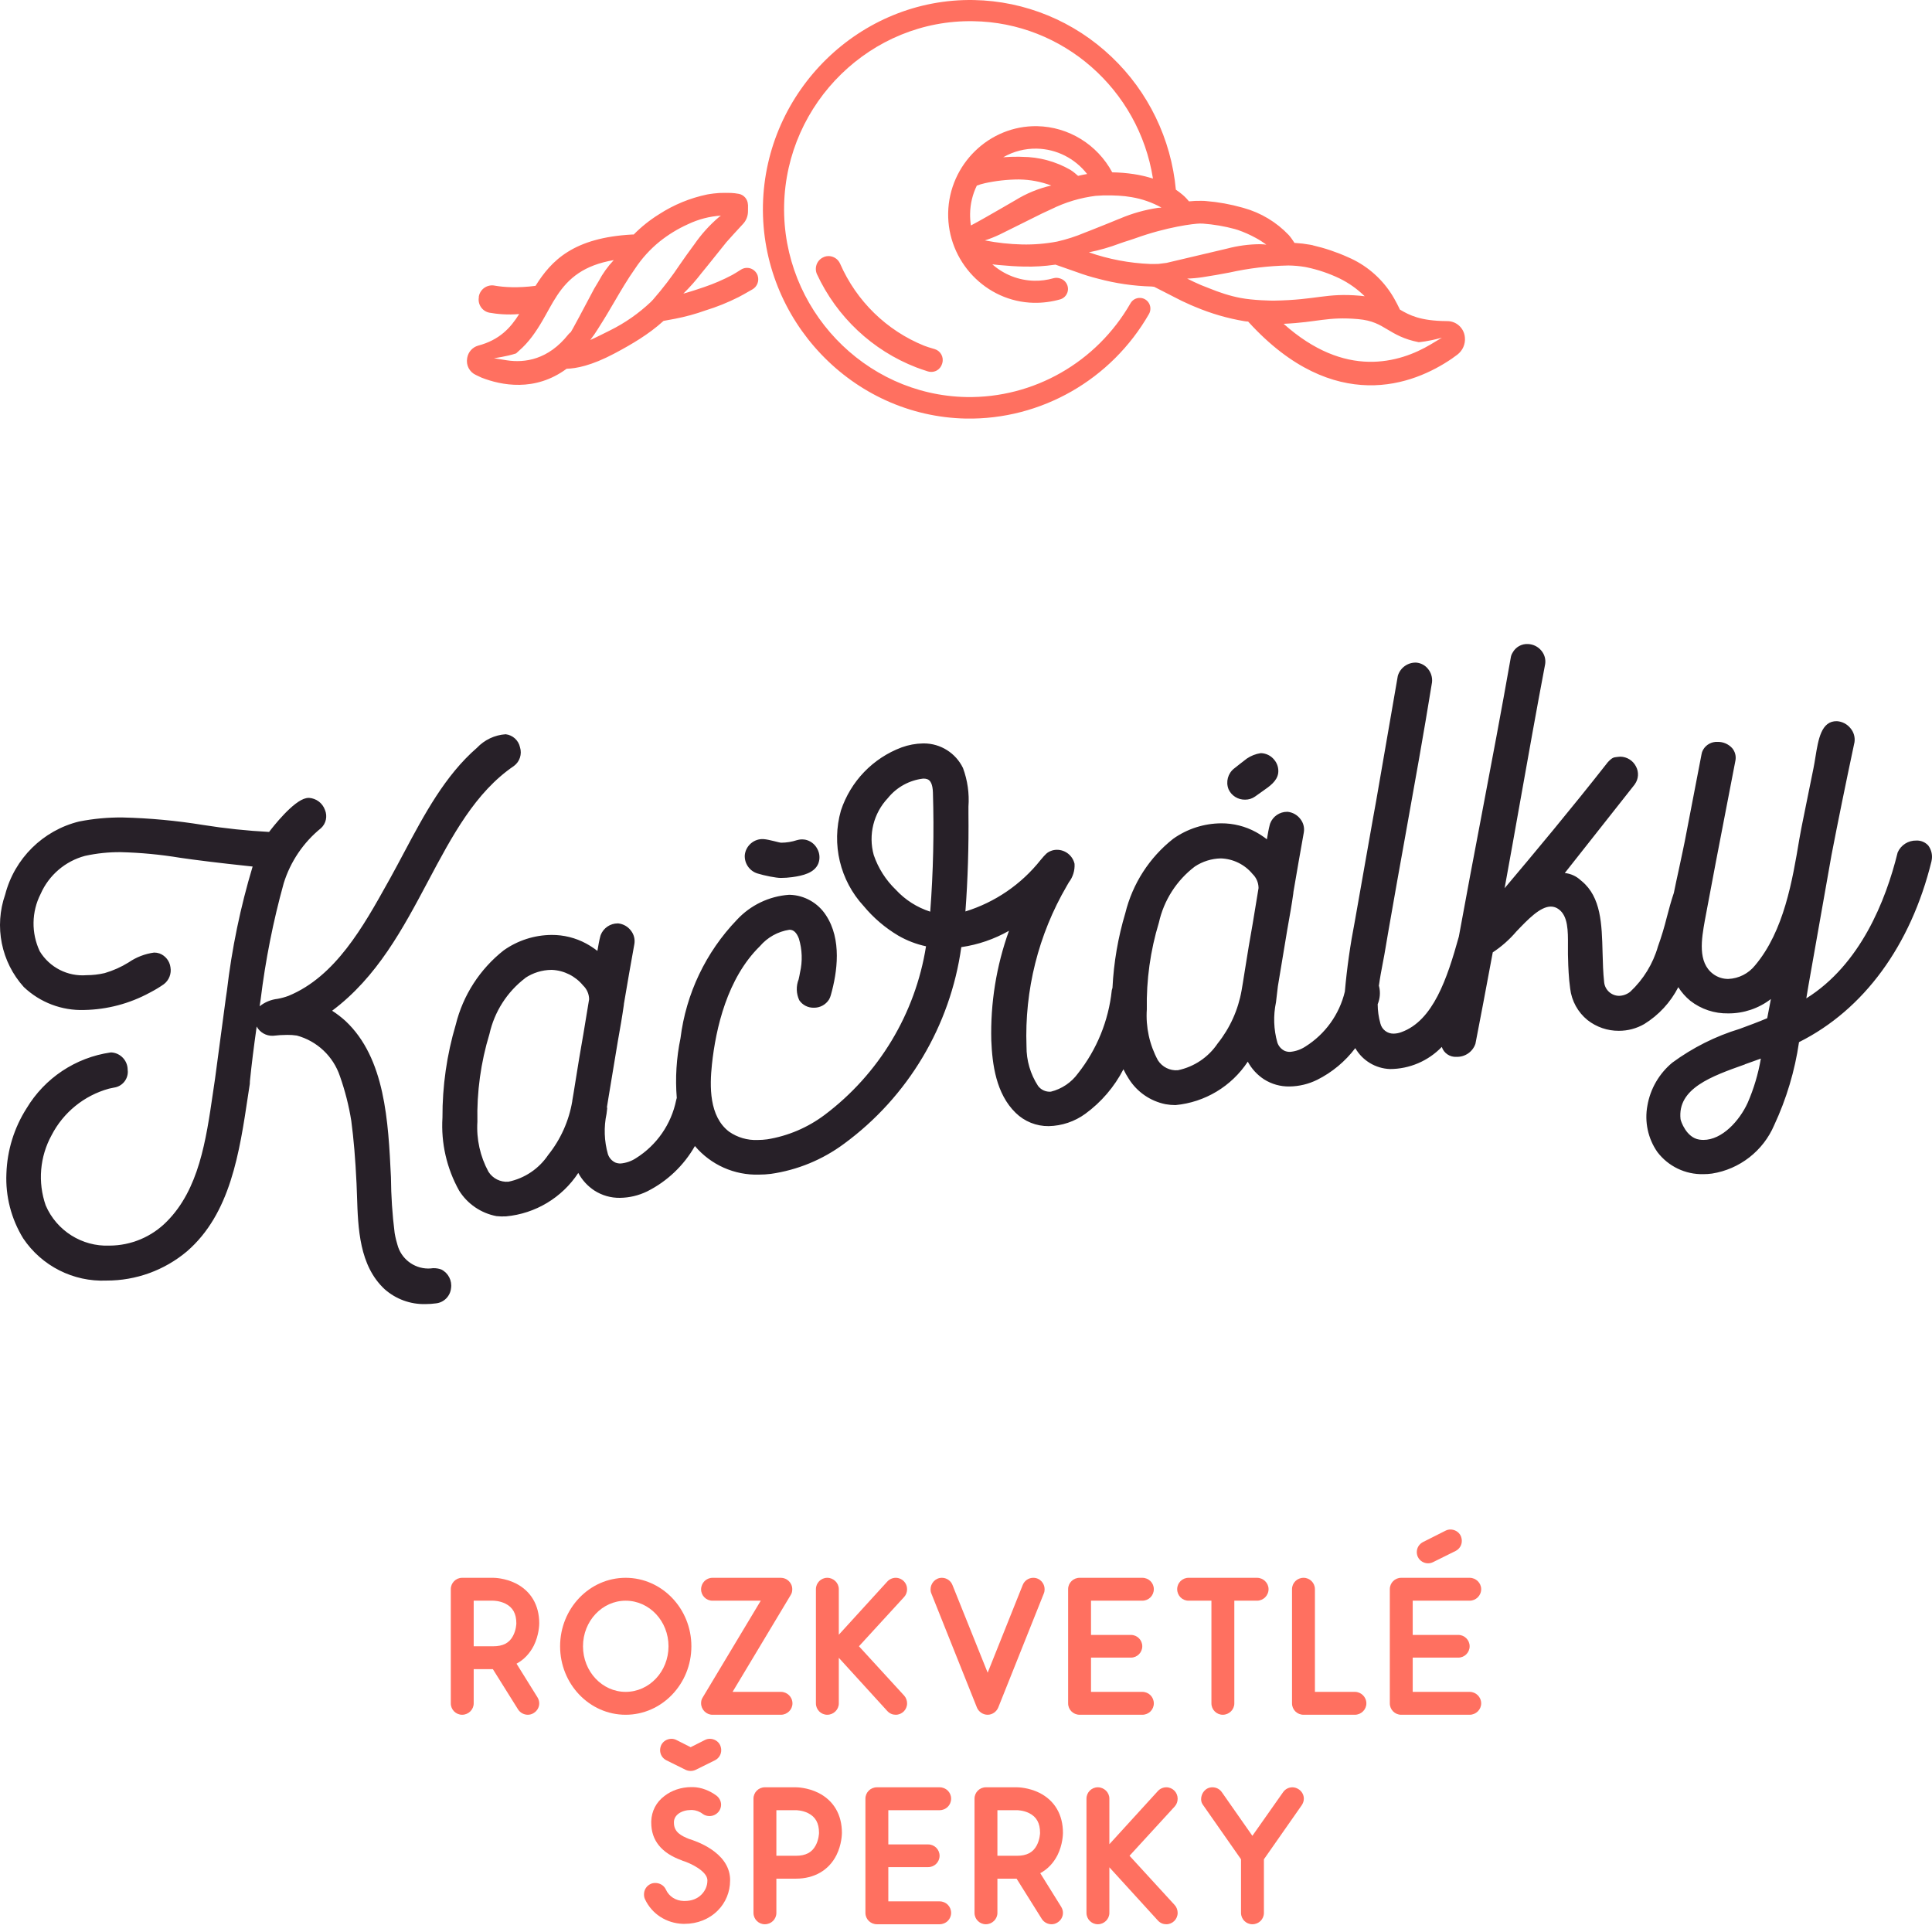 <svg width="120" height="120" viewBox="0 0 120 120" fill="none" xmlns="http://www.w3.org/2000/svg">
<g clip-path="url(#clip0_359_332)">
<path d="M80.68 111.146C80.874 111.279 80.984 111.498 80.984 111.717C80.984 111.863 80.934 112.009 80.85 112.13L78.504 115.484V118.814C78.504 119.203 78.189 119.519 77.787 119.519C77.398 119.519 77.082 119.203 77.082 118.814V115.484L74.737 112.13C74.651 112.021 74.603 111.899 74.603 111.753C74.603 111.389 74.871 111.012 75.308 111.012C75.538 111.012 75.757 111.121 75.891 111.316L77.787 114.026L79.695 111.316C79.829 111.121 80.047 111.012 80.278 111.012C80.412 111.012 80.558 111.061 80.68 111.146Z" fill="#FF7060"/>
<path d="M70.157 115.265L72.964 118.328C73.086 118.461 73.146 118.644 73.146 118.814C73.146 119.203 72.83 119.519 72.442 119.519C72.247 119.519 72.065 119.446 71.919 119.288L68.905 115.982V118.814C68.905 119.203 68.577 119.519 68.188 119.519C67.799 119.519 67.483 119.203 67.483 118.814V111.717C67.483 111.328 67.799 111.012 68.188 111.012C68.577 111.012 68.905 111.328 68.905 111.717V114.548L71.919 111.243C72.053 111.097 72.247 111.012 72.442 111.012C72.843 111.012 73.146 111.34 73.146 111.717C73.146 111.899 73.086 112.069 72.964 112.203L70.157 115.265Z" fill="#FF7060"/>
<path d="M64.612 116.347L65.913 118.437C65.986 118.559 66.022 118.68 66.022 118.814C66.022 119.045 65.901 119.276 65.682 119.409C65.573 119.482 65.439 119.519 65.317 119.519C65.074 119.519 64.843 119.397 64.71 119.191L63.142 116.687H61.951V118.814C61.951 119.203 61.623 119.519 61.234 119.519C60.845 119.519 60.529 119.203 60.529 118.814V111.717C60.529 111.328 60.845 111.012 61.234 111.012H63.166C63.239 111.012 63.883 111.024 64.552 111.352C65.5 111.826 66.022 112.701 66.022 113.844C66.022 113.916 66.01 114.573 65.682 115.229C65.427 115.727 65.062 116.104 64.612 116.347ZM61.951 112.434V115.265H63.166C63.774 115.265 64.163 115.059 64.394 114.621C64.588 114.257 64.6 113.868 64.6 113.844C64.6 113.236 64.382 112.847 63.92 112.616C63.555 112.434 63.166 112.434 63.166 112.434H61.951Z" fill="#FF7060"/>
<path d="M58.359 118.097C58.76 118.097 59.076 118.413 59.076 118.814C59.076 119.203 58.76 119.519 58.359 119.519H54.47C54.069 119.519 53.753 119.203 53.753 118.814V111.717C53.753 111.328 54.069 111.012 54.47 111.012H58.359C58.76 111.012 59.076 111.328 59.076 111.717C59.076 112.118 58.76 112.434 58.359 112.434H55.175V114.561H57.654C58.043 114.561 58.359 114.877 58.359 115.265C58.359 115.654 58.043 115.97 57.654 115.97H55.175V118.097H58.359Z" fill="#FF7060"/>
<path d="M47.505 119.519C47.116 119.519 46.8 119.203 46.8 118.814V111.717C46.8 111.328 47.116 111.012 47.505 111.012H49.437C49.51 111.012 50.154 111.024 50.822 111.352C51.77 111.826 52.293 112.701 52.293 113.844C52.293 113.916 52.281 114.573 51.952 115.229C51.478 116.165 50.579 116.687 49.437 116.687H48.222V118.814C48.222 119.203 47.906 119.519 47.505 119.519ZM48.222 112.434V115.265H49.437C50.045 115.265 50.433 115.059 50.664 114.621C50.859 114.257 50.871 113.868 50.871 113.844C50.871 113.236 50.652 112.847 50.19 112.616C49.826 112.434 49.437 112.434 49.437 112.434H48.222Z" fill="#FF7060"/>
<path d="M42.795 114.22C43.16 114.33 45.274 115.01 45.347 116.687V116.809C45.347 117.514 45.068 118.182 44.581 118.668C44.047 119.203 43.318 119.494 42.516 119.494H42.418C41.385 119.458 40.486 118.875 40.061 117.963C40.012 117.866 40 117.757 40 117.659C40 117.392 40.146 117.137 40.413 117.015C40.51 116.967 40.608 116.955 40.705 116.955C40.972 116.955 41.24 117.1 41.361 117.368C41.556 117.793 41.969 118.061 42.467 118.073H42.528C42.953 118.073 43.305 117.939 43.561 117.684C43.804 117.441 43.937 117.137 43.937 116.809V116.76C43.901 116.201 42.844 115.703 42.382 115.569L42.333 115.545C41.082 115.095 40.45 114.305 40.45 113.212V113.115C40.474 112.495 40.753 111.936 41.276 111.547C41.714 111.207 42.309 111 42.941 111H43.05C43.561 111.012 44.083 111.219 44.509 111.535C44.691 111.681 44.788 111.887 44.788 112.094C44.788 112.24 44.739 112.398 44.642 112.519C44.496 112.701 44.29 112.799 44.071 112.799C43.925 112.799 43.779 112.762 43.646 112.665C43.463 112.519 43.22 112.434 43.002 112.422H42.929C42.333 112.422 41.872 112.726 41.859 113.163V113.212C41.859 113.807 42.321 114.026 42.795 114.22Z" fill="#FF7060"/>
<path d="M87.746 105.085H91.282C91.671 105.085 91.999 105.401 91.999 105.802C91.999 106.191 91.671 106.507 91.282 106.507H87.029C86.64 106.507 86.324 106.191 86.324 105.802V98.705C86.324 98.316 86.64 98 87.029 98H91.282C91.671 98 91.999 98.316 91.999 98.705C91.999 99.106 91.671 99.422 91.282 99.422H87.746V101.548H90.578C90.966 101.548 91.282 101.864 91.282 102.253C91.282 102.642 90.966 102.958 90.578 102.958H87.746V105.085Z" fill="#FF7060"/>
<path d="M84.151 106.507H80.967C80.566 106.507 80.25 106.191 80.25 105.802V98.705C80.25 98.316 80.566 98 80.967 98C81.356 98 81.672 98.316 81.672 98.705V105.085H84.151C84.54 105.085 84.868 105.401 84.868 105.802C84.868 106.191 84.54 106.507 84.151 106.507Z" fill="#FF7060"/>
<path d="M73.822 98H78.075C78.464 98 78.792 98.316 78.792 98.705C78.792 99.106 78.464 99.422 78.075 99.422H76.666V105.802C76.666 106.191 76.338 106.507 75.949 106.507C75.56 106.507 75.244 106.191 75.244 105.802V99.422H73.822C73.433 99.422 73.117 99.106 73.117 98.705C73.117 98.316 73.433 98 73.822 98Z" fill="#FF7060"/>
<path d="M70.949 105.085C71.35 105.085 71.666 105.401 71.666 105.802C71.666 106.191 71.35 106.507 70.949 106.507H67.06C66.659 106.507 66.343 106.191 66.343 105.802V98.705C66.343 98.316 66.659 98 67.06 98H70.949C71.35 98 71.666 98.316 71.666 98.705C71.666 99.106 71.35 99.422 70.949 99.422H67.765V101.548H70.244C70.632 101.548 70.949 101.864 70.949 102.253C70.949 102.642 70.632 102.958 70.244 102.958H67.765V105.085H70.949Z" fill="#FF7060"/>
<path d="M61.346 106.507C61.055 106.507 60.787 106.324 60.678 106.057L57.847 98.972C57.81 98.887 57.798 98.802 57.798 98.717C57.798 98.352 58.09 98 58.503 98C58.782 98 59.05 98.17 59.159 98.45L61.346 103.894L63.522 98.45C63.631 98.17 63.898 98 64.178 98C64.603 98 64.883 98.352 64.883 98.705C64.883 98.79 64.871 98.887 64.834 98.972L62.003 106.057C61.893 106.324 61.626 106.507 61.346 106.507Z" fill="#FF7060"/>
<path d="M53.351 102.253L56.158 105.316C56.28 105.449 56.341 105.632 56.341 105.802C56.341 106.191 56.025 106.507 55.636 106.507C55.441 106.507 55.259 106.434 55.113 106.276L52.1 102.97V105.802C52.1 106.191 51.771 106.507 51.383 106.507C50.994 106.507 50.678 106.191 50.678 105.802V98.705C50.678 98.316 50.994 98 51.383 98C51.771 98 52.1 98.316 52.1 98.705V101.536L55.113 98.231C55.247 98.085 55.441 98 55.636 98C56.037 98 56.341 98.328 56.341 98.705C56.341 98.887 56.28 99.057 56.158 99.191L53.351 102.253Z" fill="#FF7060"/>
<path d="M48.504 106.507H44.251C43.874 106.507 43.546 106.191 43.546 105.79C43.546 105.668 43.57 105.547 43.643 105.437L47.252 99.422H44.251C43.862 99.422 43.546 99.106 43.546 98.717C43.546 98.316 43.862 98 44.251 98H48.504C48.869 98 49.209 98.304 49.209 98.705C49.209 98.839 49.185 98.96 49.112 99.069L45.502 105.085H48.504C48.893 105.085 49.221 105.401 49.221 105.802C49.221 106.191 48.893 106.507 48.504 106.507Z" fill="#FF7060"/>
<path d="M38.86 106.507C36.612 106.507 34.789 104.599 34.789 102.253C34.789 99.908 36.612 98 38.86 98C41.108 98 42.943 99.908 42.943 102.253C42.943 104.599 41.108 106.507 38.86 106.507ZM38.86 99.422C37.402 99.422 36.211 100.686 36.211 102.253C36.211 103.821 37.402 105.085 38.86 105.085C40.331 105.085 41.522 103.821 41.522 102.253C41.522 100.686 40.331 99.422 38.86 99.422Z" fill="#FF7060"/>
<path fill-rule="evenodd" clip-rule="evenodd" d="M44.412 109.332C44.412 109.332 43.67 109.7 43.225 109.92C43.019 110.023 42.777 110.023 42.571 109.92C42.126 109.7 41.384 109.332 41.384 109.332C41.132 109.2 41 108.96 41 108.708C41 108.6 41.024 108.492 41.072 108.384C41.192 108.144 41.444 108 41.708 108C41.816 108 41.912 108.024 42.008 108.072L42.898 108.521L43.788 108.072C43.884 108.024 43.98 108 44.088 108C44.352 108 44.604 108.144 44.724 108.384C44.772 108.492 44.796 108.6 44.796 108.708C44.796 108.96 44.664 109.2 44.412 109.332Z" fill="#FF7060"/>
<path d="M88.696 97.1C88.444 97.1 88.192 96.956 88.072 96.716C88.024 96.62 88 96.512 88 96.404C88 96.152 88.132 95.912 88.384 95.78L89.788 95.072C89.884 95.024 89.98 95 90.088 95C90.352 95 90.604 95.144 90.724 95.384C90.772 95.492 90.796 95.6 90.796 95.708C90.796 95.96 90.664 96.2 90.412 96.332L89.008 97.028C88.912 97.076 88.804 97.1 88.696 97.1Z" fill="#FF7060"/>
<path d="M32.083 103.335L33.384 105.425C33.456 105.547 33.493 105.668 33.493 105.802C33.493 106.033 33.371 106.264 33.153 106.397C33.043 106.47 32.91 106.507 32.788 106.507C32.545 106.507 32.314 106.385 32.18 106.179L30.613 103.675H29.422V105.802C29.422 106.191 29.094 106.507 28.705 106.507C28.316 106.507 28 106.191 28 105.802V98.705C28 98.316 28.316 98 28.705 98H30.637C30.71 98 31.354 98.012 32.022 98.34C32.97 98.814 33.493 99.689 33.493 100.832C33.493 100.904 33.481 101.561 33.153 102.217C32.897 102.715 32.533 103.092 32.083 103.335ZM29.422 99.422V102.253H30.637C31.245 102.253 31.634 102.047 31.864 101.609C32.059 101.245 32.071 100.856 32.071 100.832C32.071 100.224 31.852 99.835 31.391 99.604C31.026 99.422 30.637 99.422 30.637 99.422H29.422Z" fill="#FF7060"/>
<path d="M23.892 80.076C22.314 78.608 22.239 76.307 22.174 74.28C22.165 74.012 22.157 73.759 22.145 73.506C22.07 71.948 21.969 70.751 21.82 69.625C21.67 68.678 21.432 67.747 21.113 66.843C20.698 65.607 19.692 64.659 18.436 64.32C18.237 64.29 18.038 64.276 17.837 64.279C17.543 64.28 17.248 64.299 16.956 64.334H16.948C16.532 64.349 16.14 64.126 15.943 63.759C15.759 65.058 15.624 66.144 15.522 67.156L15.516 67.322C15.484 67.539 15.451 67.756 15.416 67.975C14.872 71.62 14.311 75.389 11.61 77.726C10.213 78.901 8.444 79.543 6.62 79.538C4.556 79.629 2.589 78.633 1.439 76.916C0.698 75.707 0.334 74.303 0.398 72.886C0.446 71.448 0.879 70.05 1.652 68.837C2.781 66.958 4.696 65.684 6.864 65.371H6.951C7.496 65.42 7.921 65.879 7.929 66.428C7.936 66.475 7.939 66.523 7.939 66.571C7.939 67.061 7.574 67.482 7.089 67.551C6.938 67.578 6.88 67.592 6.818 67.607L6.758 67.621C5.223 68.047 3.933 69.095 3.203 70.512C2.471 71.846 2.338 73.431 2.838 74.868C3.512 76.44 5.094 77.438 6.801 77.367C8.14 77.364 9.424 76.823 10.363 75.868C12.352 73.869 12.796 70.836 13.224 67.9C13.267 67.601 13.311 67.306 13.355 67.013L14.025 62.004L14.094 61.533C14.399 58.921 14.933 56.34 15.691 53.822C15.197 53.77 13.333 53.571 11.97 53.387L11.181 53.277C9.963 53.076 8.734 52.959 7.5 52.929C6.753 52.922 6.008 53 5.279 53.16C4.05 53.489 3.036 54.359 2.524 55.523C1.956 56.638 1.936 57.955 2.47 59.087C3.081 60.092 4.211 60.667 5.381 60.57C5.758 60.57 6.134 60.526 6.501 60.441C7.024 60.288 7.525 60.065 7.989 59.777C8.461 59.452 9.002 59.243 9.57 59.166C9.683 59.165 9.796 59.183 9.904 59.219C10.273 59.356 10.536 59.688 10.588 60.079C10.659 60.48 10.497 60.89 10.171 61.135C9.916 61.313 9.648 61.475 9.373 61.619L9.296 61.66C8.046 62.338 6.652 62.706 5.231 62.732C3.839 62.779 2.487 62.264 1.478 61.306C0.073 59.75 -0.371 57.542 0.322 55.562C0.901 53.323 2.669 51.576 4.913 51.025C5.806 50.849 6.714 50.765 7.624 50.775C9.296 50.816 10.964 50.971 12.614 51.24C13.973 51.456 15.341 51.601 16.714 51.673C16.935 51.38 18.211 49.737 19.02 49.575C19.077 49.563 19.135 49.557 19.192 49.557C19.642 49.586 20.034 49.881 20.184 50.307C20.35 50.697 20.251 51.152 19.938 51.438C18.846 52.323 18.041 53.513 17.623 54.856C16.966 57.225 16.487 59.64 16.189 62.08C16.168 62.22 16.148 62.362 16.126 62.502C16.447 62.245 16.834 62.085 17.242 62.04C17.473 61.998 17.699 61.936 17.92 61.854C20.834 60.655 22.568 57.542 24.096 54.798L24.253 54.517C24.54 53.998 24.825 53.461 25.102 52.941C26.352 50.592 27.645 48.162 29.626 46.446C30.094 45.951 30.731 45.65 31.41 45.606C31.849 45.657 32.207 45.984 32.299 46.417C32.432 46.843 32.282 47.308 31.923 47.574C29.522 49.21 28.094 51.899 26.582 54.746C25.029 57.67 23.423 60.692 20.629 62.778C20.921 62.966 21.197 63.178 21.456 63.412C23.926 65.727 24.116 69.651 24.282 73.115C24.291 74.274 24.367 75.432 24.512 76.583C24.538 76.737 24.567 76.874 24.599 77.002C24.625 77.111 24.652 77.209 24.682 77.302C24.906 78.17 25.691 78.783 26.587 78.791C26.689 78.791 26.791 78.784 26.892 78.769H26.924C27.091 78.766 27.258 78.794 27.414 78.852C27.846 79.069 28.09 79.545 28.013 80.024C27.959 80.516 27.564 80.907 27.072 80.955C26.858 80.984 26.644 80.999 26.428 80.999C25.497 81.023 24.59 80.693 23.892 80.076ZM30.832 75.535C29.873 75.352 29.033 74.778 28.516 73.95C27.745 72.569 27.385 70.994 27.482 69.416C27.473 67.461 27.752 65.516 28.308 63.643C28.759 61.816 29.807 60.192 31.285 59.028C32.157 58.411 33.198 58.076 34.266 58.07C35.013 58.066 35.75 58.25 36.408 58.605C36.652 58.739 36.886 58.892 37.106 59.062C37.106 59.037 37.114 59.012 37.119 58.986C37.165 58.715 37.213 58.434 37.284 58.164L37.31 58.076C37.48 57.64 37.903 57.353 38.37 57.354H38.398C38.713 57.388 39.001 57.551 39.191 57.806C39.374 58.04 39.451 58.34 39.402 58.633C39.187 59.826 38.961 61.097 38.751 62.363V62.397C38.646 63.139 38.516 63.883 38.403 64.51L38.378 64.651C38.183 65.828 37.989 67.006 37.792 68.186C37.595 69.367 37.75 68.529 37.715 68.834C37.702 68.948 37.688 69.062 37.674 69.177C37.498 70.007 37.527 70.868 37.758 71.685C37.834 71.916 38.001 72.105 38.22 72.208C38.322 72.248 38.431 72.268 38.541 72.267C38.883 72.238 39.214 72.125 39.502 71.936C40.789 71.129 41.692 69.828 41.997 68.338L42.02 68.247C42.027 68.229 42.032 68.215 42.036 68.202C41.935 66.96 42.013 65.709 42.266 64.489C42.609 61.722 43.839 59.141 45.769 57.132C46.612 56.222 47.768 55.666 49.005 55.577H49.062C49.971 55.607 50.81 56.084 51.304 56.85C52.292 58.349 52.011 60.376 51.603 61.812L51.564 61.929L51.549 61.967C51.532 62.005 51.514 62.043 51.494 62.079C51.289 62.406 50.927 62.601 50.542 62.591C50.184 62.599 49.844 62.424 49.644 62.127C49.453 61.717 49.439 61.248 49.605 60.828C49.636 60.689 49.669 60.545 49.691 60.403C49.852 59.707 49.828 58.979 49.62 58.295C49.476 57.922 49.292 57.749 49.041 57.749H49.03C48.316 57.858 47.665 58.222 47.197 58.772C45.17 60.757 44.46 63.863 44.219 66.117C44.078 67.453 44.034 69.339 45.286 70.291C45.803 70.651 46.424 70.832 47.054 70.807C47.253 70.806 47.454 70.793 47.653 70.766C48.941 70.558 50.16 70.04 51.206 69.258C54.589 66.719 56.855 62.956 57.517 58.776C56.911 58.646 56.33 58.423 55.794 58.113C54.978 57.629 54.252 57.009 53.646 56.279C52.173 54.686 51.635 52.431 52.231 50.344C52.829 48.534 54.216 47.09 55.999 46.423C56.426 46.267 56.878 46.183 57.333 46.175H57.392C58.422 46.179 59.364 46.774 59.813 47.703C60.096 48.468 60.212 49.287 60.152 50.101V50.517C60.175 52.586 60.112 54.637 59.964 56.612C61.804 56.043 63.431 54.93 64.629 53.421C64.713 53.327 64.829 53.182 64.834 53.181L64.841 53.174L64.911 53.103C65.007 52.992 65.128 52.907 65.266 52.856C65.386 52.807 65.515 52.782 65.644 52.782C66.167 52.779 66.625 53.143 66.742 53.653C66.767 54.067 66.64 54.475 66.388 54.803C66.343 54.879 66.296 54.959 66.253 55.038C64.496 58.052 63.63 61.505 63.758 64.992C63.75 65.862 63.999 66.716 64.473 67.445C64.658 67.695 64.961 67.831 65.271 67.806C65.949 67.637 66.547 67.234 66.957 66.668C68.126 65.186 68.852 63.403 69.053 61.526V61.512L69.098 61.356C69.176 59.781 69.444 58.222 69.896 56.712C70.346 54.885 71.393 53.26 72.871 52.097C73.743 51.479 74.783 51.145 75.85 51.138C76.605 51.134 77.348 51.321 78.011 51.683C78.248 51.815 78.475 51.965 78.69 52.131C78.695 52.103 78.7 52.074 78.704 52.045C78.749 51.777 78.796 51.5 78.866 51.233L78.893 51.144C79.06 50.708 79.482 50.419 79.949 50.423H79.98C80.296 50.457 80.583 50.621 80.773 50.876C80.956 51.108 81.032 51.408 80.983 51.701C80.779 52.85 80.546 54.152 80.333 55.426C80.334 55.439 80.334 55.453 80.333 55.466C80.233 56.188 80.104 56.906 79.984 57.58L79.959 57.72C79.747 59.019 79.554 60.17 79.372 61.255C79.372 61.255 79.331 61.597 79.295 61.903C79.282 62.019 79.268 62.136 79.254 62.253C79.08 63.08 79.109 63.938 79.338 64.751C79.413 64.981 79.581 65.171 79.801 65.275C79.903 65.315 80.012 65.335 80.123 65.334C80.464 65.305 80.794 65.192 81.081 65.003C82.312 64.23 83.192 63.005 83.531 61.591C83.66 60.128 83.867 58.671 84.149 57.229C84.2 56.941 84.249 56.653 84.302 56.363C84.53 55.056 84.765 53.729 84.994 52.445C85.086 51.919 85.18 51.393 85.273 50.867L85.473 49.761L86.82 41.983C86.967 41.472 87.451 41.127 87.982 41.157C88.26 41.184 88.516 41.322 88.691 41.54C88.883 41.77 88.975 42.069 88.946 42.368V42.373C88.438 45.517 87.864 48.701 87.31 51.783C86.96 53.726 86.598 55.735 86.256 57.714C86.244 57.785 86.223 57.908 86.198 58.05C86.149 58.334 86.088 58.691 86.065 58.834C86.015 59.15 85.953 59.476 85.892 59.791C85.801 60.265 85.708 60.756 85.645 61.235C85.65 61.248 85.656 61.261 85.66 61.275C85.747 61.641 85.715 62.026 85.57 62.374C85.572 62.78 85.629 63.182 85.739 63.573C85.831 63.948 86.175 64.21 86.56 64.201C86.725 64.198 86.888 64.166 87.041 64.108C89.013 63.399 89.886 60.788 90.612 58.173C91.067 55.668 91.551 53.122 92.019 50.659C92.629 47.448 93.259 44.129 93.836 40.848C93.85 40.747 93.884 40.651 93.936 40.563L93.951 40.538C94.138 40.189 94.512 39.979 94.907 40.002C95.229 40.014 95.532 40.164 95.736 40.413C95.93 40.642 96.017 40.943 95.974 41.24C95.433 44.091 94.916 46.998 94.416 49.808C94.104 51.565 93.781 53.38 93.454 55.168C95.279 53.007 97.602 50.225 99.83 47.385V47.38C100.114 47.062 100.23 47.038 100.396 47.023C100.426 47.023 100.456 47.018 100.49 47.011C100.542 47.003 100.596 46.998 100.649 46.998C101.057 47.007 101.428 47.241 101.614 47.606C101.804 47.957 101.775 48.388 101.54 48.711V48.716L97.192 54.225C97.562 54.263 97.909 54.421 98.181 54.676L98.247 54.73C99.449 55.729 99.492 57.395 99.538 59.157C99.554 59.775 99.57 60.414 99.638 61.019C99.691 61.49 100.091 61.85 100.564 61.853C100.816 61.847 101.06 61.757 101.258 61.598C102.075 60.834 102.67 59.863 102.979 58.786C103.194 58.19 103.377 57.581 103.53 56.966C103.661 56.466 103.798 55.954 103.966 55.46C104.066 54.976 104.166 54.487 104.273 54.014C104.352 53.651 104.433 53.278 104.507 52.915L104.644 52.255L105.687 46.841C105.7 46.753 105.729 46.669 105.772 46.592L105.784 46.569C105.966 46.25 106.315 46.06 106.682 46.079C107.026 46.071 107.359 46.214 107.59 46.47C107.77 46.684 107.844 46.969 107.79 47.243C107.616 48.146 107.442 49.045 107.269 49.941C106.812 52.303 106.339 54.747 105.892 57.163C105.686 58.323 105.43 59.766 106.404 60.494C106.675 60.697 107.005 60.806 107.345 60.804C107.996 60.778 108.605 60.469 109.012 59.959C110.809 57.828 111.335 54.663 111.761 52.112C111.835 51.693 111.861 51.574 111.883 51.449C111.891 51.41 111.898 51.371 111.908 51.321C112.06 50.558 112.218 49.782 112.371 49.033L112.637 47.724C112.681 47.505 112.72 47.269 112.757 47.039C112.937 45.923 113.123 44.769 114.097 44.794C114.426 44.816 114.73 44.975 114.937 45.233C115.136 45.468 115.228 45.776 115.188 46.082V46.088C114.63 48.715 114.162 51.014 113.756 53.117L112.326 61.211L112.193 62.01C115.551 59.912 117.128 55.945 117.863 52.962V52.956C118.062 52.49 118.527 52.193 119.033 52.208C119.311 52.197 119.582 52.31 119.769 52.517C119.975 52.794 120.048 53.149 119.969 53.484V53.493C118.683 58.73 115.762 62.718 111.74 64.729C111.48 66.515 110.96 68.252 110.197 69.888C109.512 71.487 108.05 72.624 106.334 72.893C106.157 72.917 105.978 72.929 105.801 72.929C104.682 72.957 103.615 72.443 102.939 71.55C102.357 70.713 102.136 69.674 102.323 68.672C102.504 67.626 103.053 66.68 103.87 66.003C105.136 65.072 106.549 64.362 108.052 63.905C108.619 63.696 109.204 63.481 109.765 63.243L109.993 62.052C109.233 62.637 108.3 62.95 107.342 62.944C106.492 62.96 105.662 62.685 104.991 62.163C104.697 61.922 104.444 61.636 104.242 61.315C103.759 62.258 103.027 63.051 102.126 63.607C101.646 63.883 101.102 64.027 100.549 64.025C99.845 64.03 99.16 63.795 98.606 63.361C98.004 62.874 97.616 62.169 97.526 61.399C97.501 61.224 97.483 61.052 97.467 60.892C97.41 60.252 97.393 59.609 97.388 59.282V58.726C97.393 57.826 97.399 56.893 96.808 56.471C96.67 56.366 96.501 56.31 96.327 56.309C95.662 56.309 94.908 57.098 94.18 57.861C93.756 58.359 93.264 58.794 92.718 59.153C92.527 60.185 92.328 61.246 92.126 62.31C92.006 62.942 91.885 63.575 91.762 64.208L91.642 64.83C91.473 65.33 90.993 65.66 90.467 65.642C90.058 65.67 89.679 65.415 89.552 65.026C88.71 65.9 87.548 66.397 86.336 66.4C85.442 66.368 84.625 65.876 84.179 65.101C83.551 65.931 82.741 66.605 81.811 67.07C81.274 67.335 80.685 67.476 80.087 67.483C79.53 67.492 78.983 67.338 78.513 67.04C78.09 66.765 77.742 66.387 77.502 65.941C76.492 67.475 74.838 68.468 73.011 68.639C72.803 68.639 72.597 68.62 72.393 68.584C71.448 68.393 70.622 67.823 70.11 67.005C69.987 66.816 69.876 66.618 69.779 66.414C69.215 67.507 68.404 68.454 67.411 69.18C66.748 69.662 65.953 69.93 65.133 69.946C64.37 69.954 63.633 69.658 63.087 69.124C61.86 67.933 61.632 66.097 61.571 64.627C61.511 62.307 61.883 59.997 62.669 57.813C61.754 58.333 60.75 58.678 59.708 58.828C59.027 63.716 56.398 68.126 52.422 71.044C51.086 72.034 49.523 72.677 47.877 72.912C47.634 72.942 47.388 72.957 47.143 72.957C45.616 73.005 44.149 72.35 43.162 71.182C42.473 72.393 41.44 73.375 40.195 74C39.669 74.256 39.092 74.393 38.508 74.4C37.944 74.409 37.39 74.251 36.916 73.945C36.498 73.67 36.154 73.295 35.918 72.853C34.91 74.389 33.255 75.383 31.426 75.551C31.226 75.562 31.025 75.557 30.827 75.535H30.832ZM32.628 60.746C31.499 61.604 30.711 62.837 30.401 64.221C29.863 65.985 29.611 67.825 29.652 69.668C29.584 70.75 29.823 71.829 30.34 72.78C30.606 73.199 31.083 73.437 31.578 73.399C32.586 73.19 33.472 72.594 34.047 71.739C34.822 70.772 35.338 69.622 35.544 68.399V68.377C35.571 68.224 35.597 68.071 35.622 67.918C35.665 67.648 35.711 67.365 35.758 67.073C35.894 66.225 36.047 65.266 36.217 64.323L36.225 64.283C36.285 63.917 36.347 63.545 36.408 63.174L36.591 62.065C36.587 61.741 36.453 61.434 36.218 61.211C35.738 60.628 35.034 60.275 34.281 60.241H34.242C33.666 60.248 33.105 60.422 32.625 60.741L32.628 60.746ZM108.38 66.112C106.313 66.845 104.176 67.603 104.381 69.509C104.398 69.64 104.743 70.657 105.54 70.781C105.627 70.795 105.715 70.802 105.803 70.802C106.966 70.802 108.042 69.61 108.549 68.503C108.933 67.622 109.208 66.698 109.37 65.75C109.041 65.871 108.704 65.99 108.376 66.107L108.38 66.112ZM74.21 53.824C73.081 54.683 72.291 55.915 71.982 57.3C71.45 59.047 71.197 60.869 71.231 62.696C71.158 63.793 71.397 64.889 71.92 65.856C72.187 66.275 72.665 66.514 73.16 66.474C74.167 66.265 75.054 65.669 75.628 64.815C76.395 63.857 76.908 62.719 77.119 61.509C77.149 61.34 77.178 61.17 77.205 61V60.995C77.251 60.713 77.299 60.417 77.347 60.109C77.48 59.276 77.631 58.331 77.801 57.402L77.808 57.362C77.927 56.632 78.048 55.9 78.17 55.163V55.141C78.165 54.818 78.03 54.509 77.798 54.285C77.309 53.692 76.588 53.34 75.821 53.317C75.247 53.33 74.688 53.506 74.21 53.824ZM55.147 49.571C54.256 50.513 53.922 51.859 54.27 53.109C54.549 53.925 55.019 54.664 55.64 55.262C56.223 55.894 56.959 56.363 57.778 56.625C57.966 54.16 58.021 51.687 57.945 49.216C57.929 48.738 57.807 48.461 57.582 48.392C57.508 48.369 57.432 48.358 57.355 48.361H57.334C56.475 48.463 55.69 48.898 55.147 49.571ZM48.502 54.53C48.219 54.533 47.485 54.389 47.043 54.251C46.553 54.098 46.224 53.622 46.26 53.104C46.325 52.522 46.842 52.08 47.426 52.119C47.777 52.142 48.396 52.342 48.524 52.342C48.853 52.34 49.18 52.287 49.493 52.185C49.58 52.16 49.669 52.144 49.759 52.136H49.847C49.893 52.137 49.94 52.142 49.986 52.15H49.998C50.322 52.212 50.601 52.418 50.756 52.71C50.92 52.996 50.945 53.343 50.822 53.648C50.579 54.221 49.866 54.391 49.201 54.481C48.969 54.513 48.736 54.529 48.502 54.53ZM76.306 49.017C76.125 48.561 76.267 48.037 76.652 47.734C76.738 47.67 77.334 47.191 77.444 47.116C77.7 46.942 77.992 46.827 78.301 46.78H78.338C78.648 46.794 78.938 46.939 79.136 47.18C79.336 47.411 79.428 47.715 79.392 48.018C79.321 48.518 78.867 48.833 78.425 49.14C78.344 49.197 78.031 49.418 77.951 49.477C77.772 49.603 77.556 49.671 77.336 49.668C76.893 49.678 76.485 49.421 76.304 49.017H76.306Z" fill="#272028"/>
<g clip-path="url(#clip1_359_332)">
<path fill-rule="evenodd" clip-rule="evenodd" d="M77.525 19.972C77.454 19.971 77.385 19.964 77.315 19.953C76.253 19.777 75.214 19.475 74.222 19.054L74.174 19.035C74.059 18.987 74.027 18.974 73.992 18.958L73.965 18.947C73.601 18.79 73.234 18.612 72.87 18.419L72.851 18.408L71.691 17.816L71.533 17.796C70.411 17.766 69.297 17.603 68.213 17.312C67.766 17.201 67.324 17.065 66.891 16.905L65.552 16.436L65.512 16.443C64.876 16.535 64.232 16.574 63.589 16.557C63.126 16.548 62.631 16.517 62.03 16.461C61.904 16.451 61.774 16.435 61.635 16.418C62.357 17.056 63.28 17.418 64.239 17.437C64.64 17.446 65.041 17.394 65.429 17.282C65.557 17.245 65.696 17.247 65.824 17.29L65.888 17.311C66.158 17.406 66.339 17.669 66.335 17.959C66.33 18.25 66.138 18.506 65.864 18.591C65.326 18.744 64.768 18.818 64.21 18.808C61.236 18.748 58.837 16.227 58.892 13.218C58.954 10.211 61.445 7.784 64.42 7.837C66.369 7.875 68.152 8.972 69.083 10.704C69.527 10.71 69.97 10.747 70.41 10.812C70.817 10.873 71.218 10.967 71.612 11.092C70.741 5.545 66.006 1.396 60.454 1.317C54.132 1.203 48.832 6.364 48.703 12.759V12.767C48.581 19.167 53.685 24.536 60.014 24.661C64.2 24.738 68.114 22.504 70.216 18.839C70.338 18.623 70.569 18.494 70.815 18.504L70.844 18.505C71.068 18.522 71.268 18.654 71.376 18.854C71.481 19.054 71.479 19.296 71.37 19.495C69.027 23.587 64.66 26.082 59.987 25.998C52.941 25.855 47.259 19.881 47.387 12.754C47.531 5.628 53.438 -0.124 60.484 0.002C63.67 0.061 66.721 1.319 69.04 3.53C71.322 5.694 72.743 8.63 73.035 11.782C73.179 11.878 73.319 11.983 73.452 12.097C73.539 12.169 73.62 12.248 73.697 12.332L73.85 12.507C74.1 12.48 74.351 12.47 74.602 12.474L74.784 12.477L74.917 12.488C75.678 12.55 76.43 12.687 77.167 12.895L77.255 12.92C78.318 13.216 79.283 13.796 80.048 14.6C80.116 14.678 80.181 14.76 80.241 14.846L80.404 15.089L80.451 15.09C80.76 15.108 81.066 15.145 81.37 15.2C81.673 15.254 81.503 15.228 81.535 15.236C82.289 15.41 83.025 15.658 83.733 15.978C84.808 16.438 85.728 17.207 86.378 18.188C86.687 18.655 86.93 19.187 86.948 19.227C87.551 19.583 88.217 19.929 89.844 19.944C89.859 19.945 89.877 19.945 89.896 19.944C90.461 19.947 90.932 20.378 90.985 20.941C90.986 20.947 90.987 20.954 90.987 20.961C91.027 21.372 90.85 21.775 90.521 22.026C90.39 22.123 90.261 22.219 90.169 22.282C89.009 23.072 87.185 23.979 84.965 23.93C82.8 23.881 80.234 22.939 77.559 20.012C77.547 19.998 77.535 19.985 77.525 19.972ZM89.56 20.974C88.681 21.217 88.12 21.256 88.118 21.254C87.19 21.072 86.661 20.754 86.153 20.451C85.688 20.174 85.248 19.9 84.356 19.821C82.432 19.654 81.859 20.018 79.728 20.113C81.632 21.813 83.425 22.437 84.998 22.471C86.572 22.506 87.906 21.963 88.867 21.39C88.883 21.381 89.546 20.983 89.56 20.974ZM63.496 9.742C64.54 9.749 65.565 10.025 66.475 10.545C66.57 10.605 66.663 10.671 66.751 10.744L66.961 10.923C67.169 10.874 67.352 10.836 67.523 10.808C66.768 9.836 65.62 9.257 64.399 9.232C63.668 9.218 62.948 9.402 62.313 9.767C62.628 9.742 62.957 9.731 63.293 9.734L63.496 9.742ZM74.539 13.884C74.165 13.888 72.484 14.089 70.502 14.806C70.275 14.887 70.045 14.956 69.817 15.03L69.545 15.124C68.923 15.36 68.283 15.542 67.633 15.673C68.86 16.1 70.142 16.343 71.44 16.396C71.613 16.399 71.787 16.398 71.957 16.391C72.001 16.387 72.255 16.357 72.453 16.329C72.59 16.297 74.981 15.729 76.172 15.451L76.23 15.437C76.885 15.265 77.56 15.174 78.238 15.167C78.38 15.169 78.52 15.178 78.654 15.194C78.441 15.037 78.218 14.895 77.986 14.771C77.635 14.579 77.267 14.416 76.889 14.285L76.697 14.226C76.05 14.051 75.387 13.938 74.719 13.889L74.578 13.886L74.539 13.884ZM68.087 12.16C67.114 12.278 66.165 12.561 65.284 13C64.922 13.161 64.543 13.343 64.125 13.557L64.061 13.589L62.763 14.234L62.112 14.557C61.807 14.703 61.493 14.829 61.172 14.933C61.934 15.081 62.707 15.165 63.482 15.184C64.213 15.2 64.942 15.14 65.661 15.004C66.25 14.87 66.826 14.684 67.383 14.448L67.714 14.32C68.089 14.175 68.469 14.022 68.835 13.872L69.433 13.627L69.561 13.577C70.315 13.255 71.106 13.032 71.916 12.911C71.997 12.902 72.072 12.895 72.142 12.894C71.561 12.572 70.929 12.352 70.276 12.244C70.255 12.244 70.056 12.208 69.881 12.187C69.618 12.159 69.341 12.143 69.035 12.137H69.005C68.674 12.13 68.372 12.137 68.086 12.163L68.087 12.16ZM84.763 18.399C84.303 17.948 83.775 17.574 83.198 17.292C82.552 16.983 81.874 16.752 81.175 16.605L81.037 16.578C80.707 16.524 80.372 16.495 80.038 16.49H80.014C78.785 16.514 77.56 16.662 76.359 16.929C75.822 17.029 75.268 17.133 74.703 17.216C74.383 17.265 74.061 17.295 73.738 17.304C74.023 17.449 74.311 17.584 74.598 17.707C74.598 17.707 74.873 17.817 75.106 17.907C75.738 18.164 76.387 18.381 77.056 18.507C77.865 18.66 78.986 18.675 79.122 18.673C81.835 18.629 82.34 18.182 84.482 18.369C84.58 18.377 84.673 18.387 84.763 18.399ZM61.146 11.387C60.985 11.422 60.827 11.469 60.673 11.527C60.407 12.069 60.265 12.664 60.255 13.269C60.251 13.514 60.266 13.761 60.305 14.005C60.914 13.682 61.517 13.328 62.104 12.993C62.398 12.821 62.705 12.644 63.004 12.472L63.057 12.442C63.748 12.014 64.504 11.703 65.295 11.523C64.658 11.284 63.987 11.157 63.31 11.147L63.285 11.146C62.565 11.149 61.848 11.23 61.145 11.385L61.146 11.387ZM57.633 23.069C57.304 22.963 57.066 22.881 56.909 22.819C54.189 21.767 51.976 19.687 50.738 17.021C50.65 16.816 50.652 16.583 50.742 16.378C50.827 16.187 50.986 16.037 51.179 15.963C51.192 15.955 51.206 15.948 51.221 15.943C51.303 15.917 51.389 15.904 51.476 15.905C51.783 15.912 52.06 16.099 52.183 16.384C53.198 18.704 55.072 20.531 57.401 21.473C57.541 21.528 57.758 21.599 58.063 21.686C58.425 21.797 58.635 22.188 58.527 22.555L58.515 22.597C58.461 22.778 58.338 22.931 58.173 23.019C58.068 23.074 57.951 23.101 57.834 23.099C57.765 23.099 57.697 23.089 57.633 23.069ZM35.195 22.903C33.221 24.361 31.123 23.929 29.91 23.456C29.856 23.435 29.721 23.37 29.564 23.293C29.161 23.113 28.935 22.681 29.017 22.247C29.019 22.233 29.022 22.219 29.024 22.206C29.091 21.854 29.35 21.569 29.694 21.469C31.03 21.117 31.713 20.36 32.248 19.505C31.516 19.571 30.863 19.505 30.388 19.42C29.948 19.328 29.661 18.902 29.743 18.459C29.736 18.442 29.738 18.426 29.742 18.409C29.783 18.186 29.914 17.988 30.104 17.863C30.294 17.738 30.527 17.695 30.749 17.745C31.319 17.843 32.17 17.895 33.263 17.754C34.247 16.178 35.623 14.76 39.276 14.566C39.305 14.564 39.333 14.564 39.362 14.566C39.832 14.088 40.357 13.669 40.925 13.315C41.843 12.718 42.863 12.299 43.931 12.077C43.941 12.078 44.136 12.039 44.322 12.019C44.556 11.988 44.791 11.977 45.027 11.979C45.235 11.981 45.522 11.969 45.893 12.041C46.2 12.101 46.437 12.368 46.454 12.693C46.46 12.709 46.461 12.728 46.461 12.746C46.459 12.865 46.456 12.986 46.459 13.119C46.461 13.415 46.349 13.7 46.147 13.913L46.023 14.047C45.738 14.355 45.35 14.779 45.12 15.04L43.962 16.484C43.831 16.639 43.704 16.8 43.579 16.954C43.23 17.409 42.851 17.838 42.443 18.238C42.899 18.114 43.339 17.966 43.741 17.829C44.334 17.627 44.912 17.379 45.466 17.086C45.592 17.018 45.785 16.9 46.022 16.748C46.207 16.63 46.434 16.606 46.639 16.681C46.836 16.756 46.992 16.917 47.061 17.119V17.129L47.066 17.141C47.162 17.46 47.025 17.805 46.739 17.971C46.305 18.221 46.022 18.379 45.871 18.455C45.21 18.789 44.522 19.066 43.814 19.283C43.199 19.504 42.567 19.676 41.926 19.8L41.215 19.931L41.198 19.945C40.29 20.768 39.234 21.388 38.154 21.961C36.737 22.713 35.772 22.892 35.195 22.903ZM42.739 13.923C42.109 14.205 41.517 14.567 40.977 14.998C40.384 15.477 39.867 16.047 39.445 16.686C38.981 17.342 38.567 18.048 38.168 18.731C37.874 19.235 37.568 19.755 37.249 20.253L37.134 20.437C36.989 20.672 36.831 20.899 36.662 21.118C37.06 20.941 37.466 20.733 37.895 20.519C38.818 20.062 39.667 19.469 40.419 18.759L40.559 18.613C41.167 17.916 41.73 17.181 42.243 16.41C42.506 16.032 42.781 15.64 43.056 15.272L43.115 15.193C43.555 14.553 44.077 13.973 44.668 13.473C44.702 13.447 44.74 13.419 44.778 13.392C44.071 13.438 43.38 13.619 42.739 13.923ZM38.122 16.155C37.194 16.315 36.495 16.594 35.948 16.96C34.775 17.741 34.298 18.887 33.688 19.928C33.288 20.61 32.849 21.259 32.226 21.795C32.195 21.823 32.089 21.924 32.057 21.95C31.507 22.138 30.68 22.25 30.68 22.25C30.68 22.25 31.039 22.312 31.481 22.379C32.601 22.551 34.052 22.343 35.3 20.773C35.345 20.717 35.396 20.669 35.452 20.63C35.508 20.532 35.555 20.45 35.59 20.392C35.847 19.926 36.102 19.447 36.346 18.984C36.502 18.686 36.665 18.378 36.828 18.077L36.836 18.06C36.908 17.928 36.91 17.923 36.914 17.916L37.064 17.666C37.104 17.6 37.143 17.534 37.182 17.468C37.435 16.989 37.752 16.547 38.122 16.155Z" fill="#FF7060"/>
</g>
</g>
<defs>
<clipPath id="clip0_359_332">
<rect width="120" height="120" fill="white"/>
</clipPath>
<clipPath id="clip1_359_332">
<rect width="62" height="26" fill="white" transform="translate(29)"/>
</clipPath>
</defs>
</svg>
